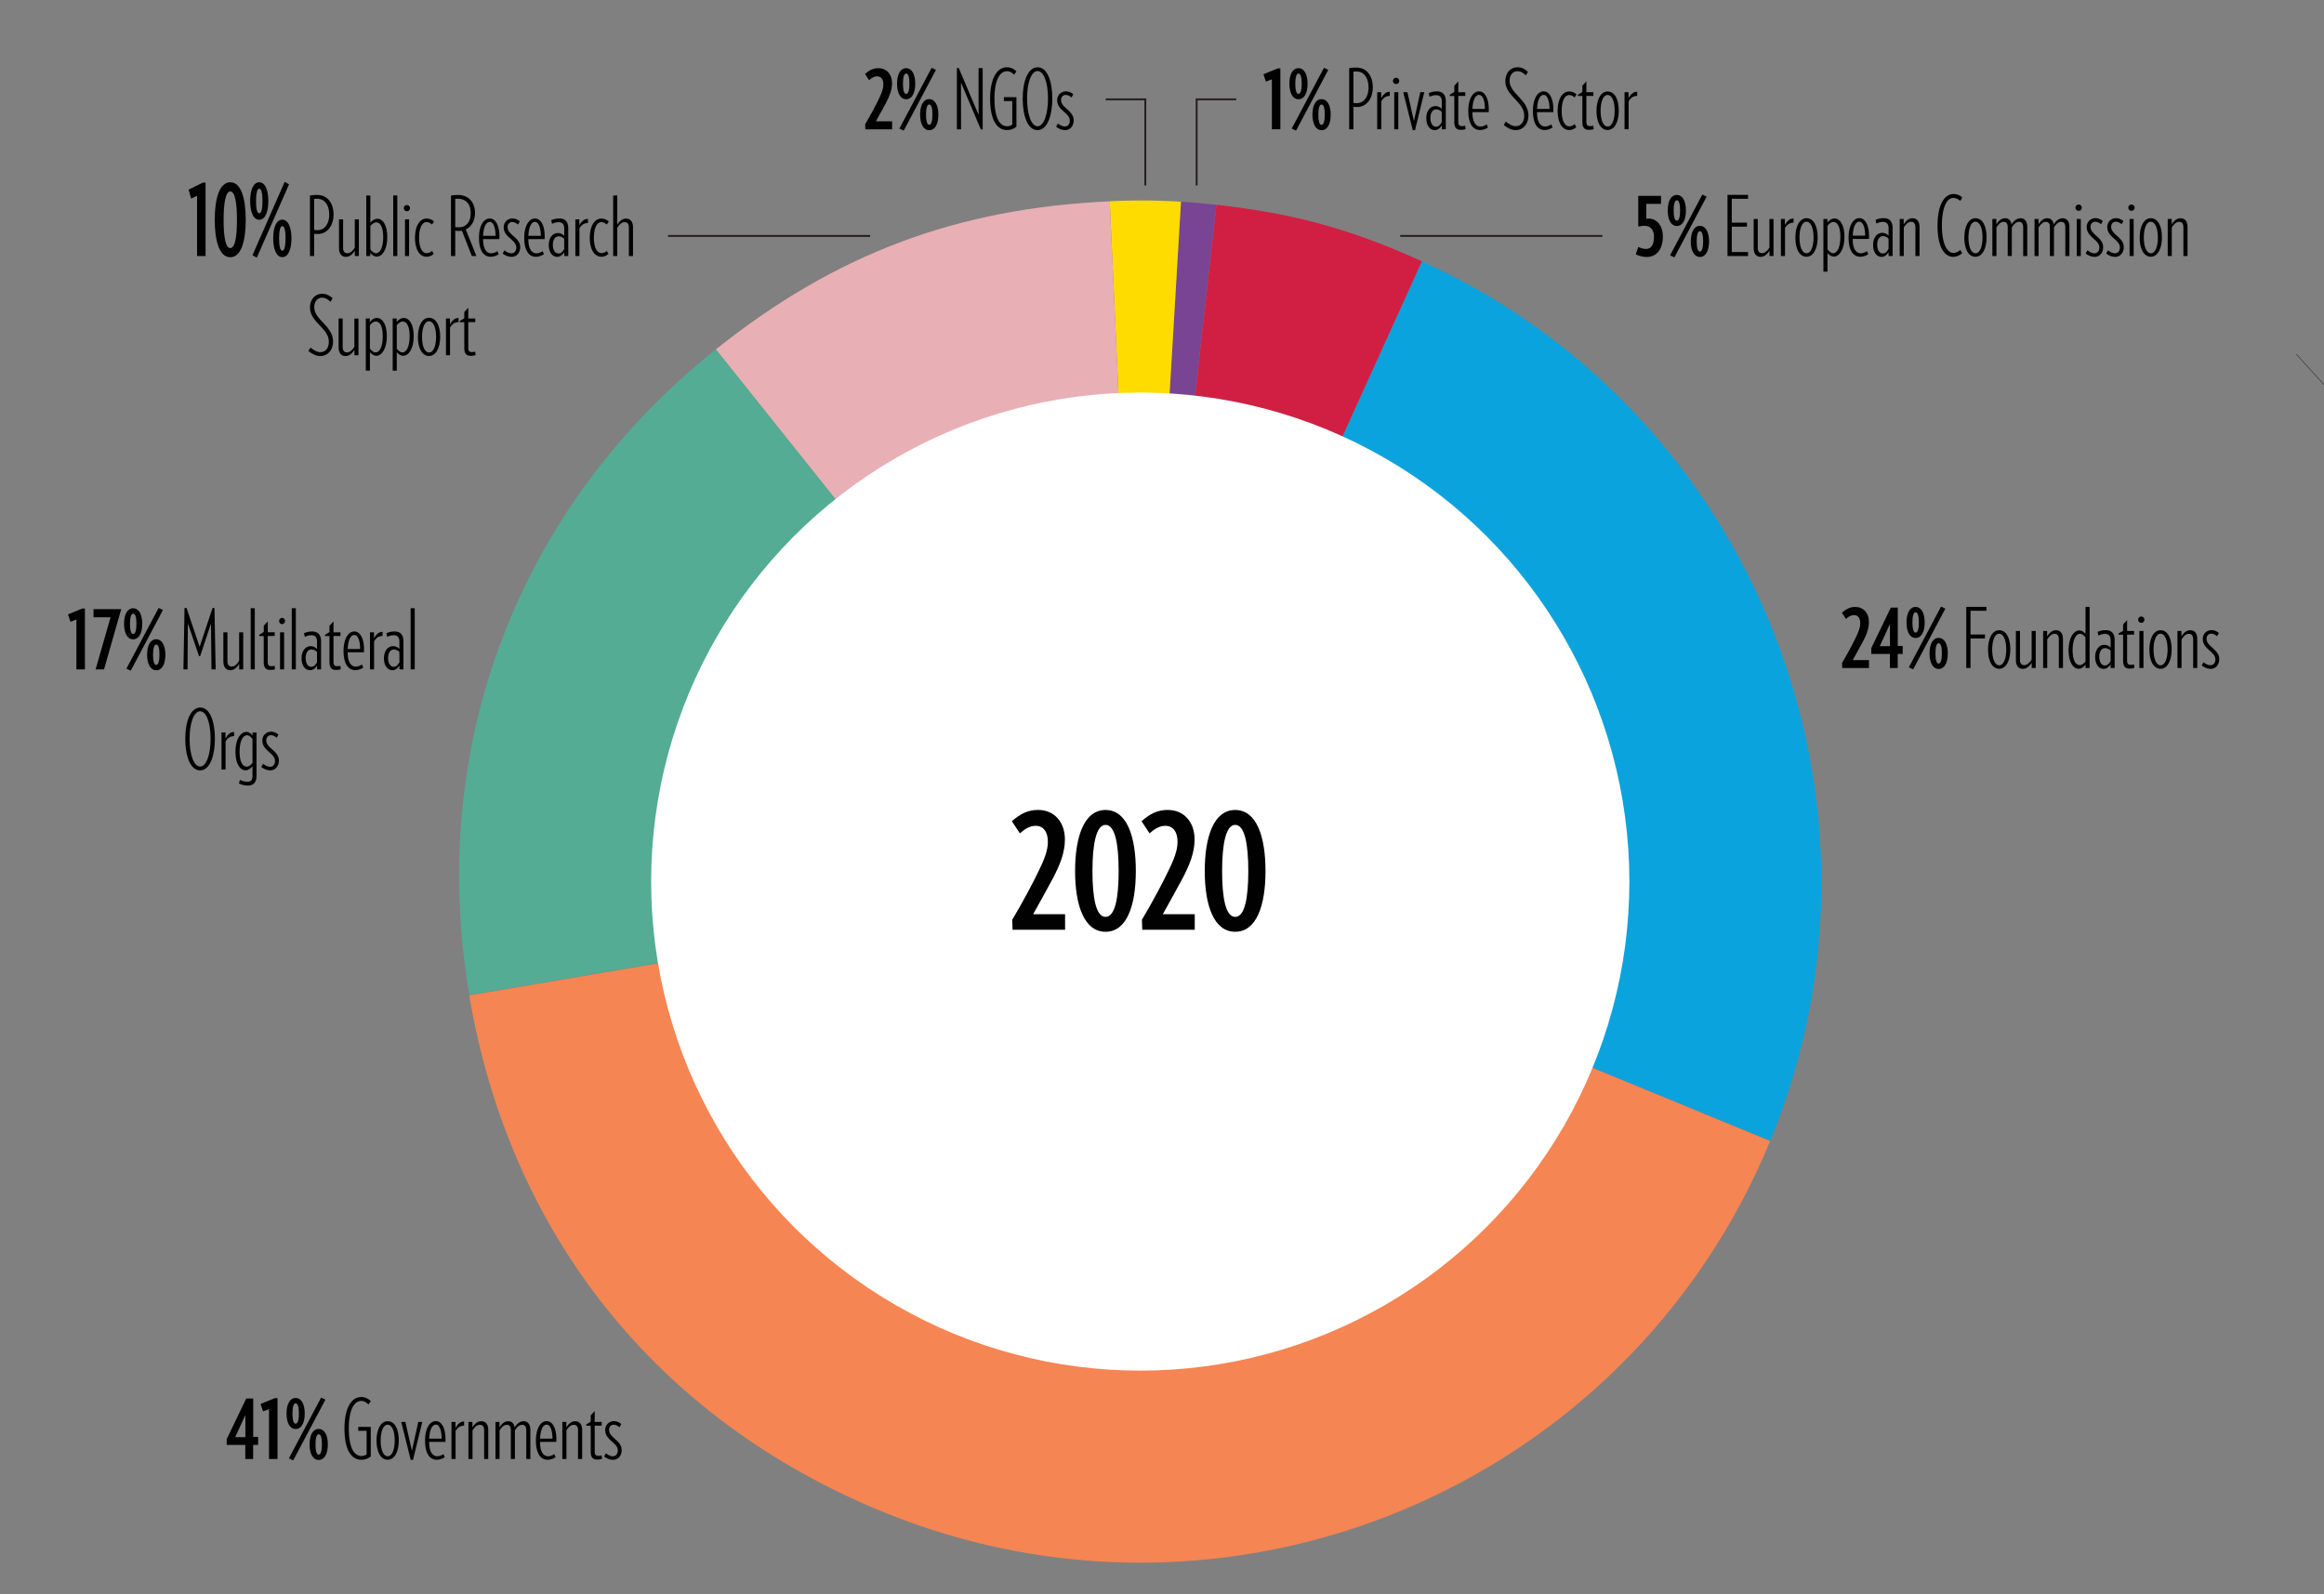 <?xml version="1.0" encoding="UTF-8"?>
<svg width="2000px" height="1372px" xmlns="http://www.w3.org/2000/svg" id="Layer_1" data-name="Layer 1" viewBox="0 0 2000 1372">
  <rect x="0" y="0" width="2000" height="1372" fill="#808080" stroke="none"/>
  <defs>
    <style>.cls-1{fill:#010101;}.cls-2{fill:#794494;fill-rule:evenodd;}.cls-3{fill:#fedc00;}.cls-4{fill:#e8afb5;}.cls-5{fill:#53ac93;}.cls-6{fill:#f58553;}.cls-7{fill:#0ba3dd;}.cls-8{fill:#d11f43;}.cls-9{fill:#fff;}.cls-10,.cls-11{fill:none;stroke:#231f20;}.cls-10{stroke-miterlimit:10;stroke-width:0.39px;}.cls-11{stroke-miterlimit:32.7;stroke-width:1.63px;}</style>
  </defs>
  <path class="cls-1" d="M1417.27,221.17a21,21,0,0,1-9.56-2.3l2.23-6.39a15.31,15.31,0,0,0,6.68,1.79c4.1,0,6.75-3.45,6.75-10.27,0-6.25-3-9.63-8-9.63a16.84,16.84,0,0,0-4.89.65l-.64-.58V168.58h19.61v6.9h-12.65v12.79a13.09,13.09,0,0,1,1.94-.15c7.26,0,12.29,6.25,12.29,15.52C1431,214.41,1425.67,221.17,1417.27,221.17Z"></path>
  <path class="cls-1" d="M1443.06,194.52c-5,0-7.83-5.39-7.83-13.37s2.8-13.36,7.83-13.36,7.83,5.46,7.83,13.36S1448.16,194.52,1443.06,194.52Zm-2.09,27-3.73-1.73L1465,167.5l3.73,1.73Zm2.09-49.14c-2,0-2.73,4-2.73,8.76s.64,8.77,2.73,8.77,2.8-3.95,2.8-8.77S1445.14,172.39,1443.06,172.39Zm19.9,48.78c-5,0-7.91-5.39-7.91-13.36s2.81-13.37,7.83-13.37,7.91,5.46,7.91,13.37S1468,221.17,1463,221.17Zm-.08-22.13c-2,0-2.73,4-2.73,8.77s.72,8.76,2.73,8.76,2.81-3.95,2.81-8.76S1465,199,1462.88,199Z"></path>
  <path class="cls-1" d="M1486.66,220.38V167.72h17.68v3.38h-14v20.54h13.07v3.45h-13.07v21.84h14v3.45Z"></path>
  <path class="cls-1" d="M1522.8,220.38v-4.6c-1.94,2.95-4.31,5.32-7.62,5.32-4.09,0-6-3.16-6-7.47V188.48h3.52v24.93c0,2.8,1.22,4.53,3.66,4.53,2.59,0,4.74-2.09,6.39-4.82V188.48h3.52v31.9Z"></path>
  <path class="cls-1" d="M1536.16,196.31v24.07h-3.52v-31.9h3.45v5.1c1.79-3.09,3.88-5.53,7.4-5.53v3.59C1540,191.72,1537.81,193.37,1536.16,196.31Z"></path>
  <path class="cls-1" d="M1554.69,221c-5.82,0-9.62-6.25-9.62-16.52,0-9.62,3.66-16.67,9.55-16.67s9.63,6.25,9.63,16.6C1564.25,214.06,1560.51,221,1554.69,221Zm-.07-30.17c-4,0-6,6.32-6,13.58,0,7.76,2.15,13.58,6.1,13.58s6-6.32,6-13.58C1560.73,196.67,1558.57,190.85,1554.62,190.85Z"></path>
  <path class="cls-1" d="M1578.18,220.88c-2.08,0-4-1.29-5.46-3.23v16.16h-3.52V188.48h3.45v3c1.65-1.87,3.52-3.45,6.18-3.45,4.38,0,8.48,5,8.48,15.88C1587.31,214.56,1582.92,220.88,1578.18,220.88Zm-.36-29.81c-1.94,0-3.8,1.58-5.1,3.23v20.33c1.3,1.65,2.88,3.31,4.89,3.31,3.59,0,6.18-5.25,6.18-14C1583.79,194.66,1581.06,191.07,1577.82,191.07Z"></path>
  <path class="cls-1" d="M1608.35,205.65h-13.93c-.07,7.4,2.3,12.36,7,12.36a9.74,9.74,0,0,0,5.24-1.87l1.15,2.66A12.87,12.87,0,0,1,1601,221c-6.11,0-10.13-5.38-10.13-16.52,0-9.84,3.73-16.74,9.27-16.74,5.17,0,8.33,6.4,8.33,15.38A13,13,0,0,1,1608.35,205.65Zm-3.23-2.8c0-6.75-1.79-12.07-5-12.07s-5.38,4.6-5.67,12.07Z"></path>
  <path class="cls-1" d="M1625.31,220.38V217c-1.44,2.37-3.45,4.1-6,4.1-4.16,0-7.32-3.81-7.32-10.28,0-6.18,3.3-10.41,7.9-10.41a7.45,7.45,0,0,1,5.39,2.44v-6.54c0-3.73-2-5.31-4.89-5.31a12.52,12.52,0,0,0-5.6,1.43l-.72-3.16a16.6,16.6,0,0,1,7-1.51c4.59,0,7.68,2.37,7.68,8.7v23.92Zm-.07-15a7.15,7.15,0,0,0-4.75-2.15c-2.94,0-5,2.8-5,7.4s1.94,7.54,4.88,7.54c2.16,0,3.66-1.65,4.89-4Z"></path>
  <path class="cls-1" d="M1648.37,220.38V195.45c0-2.8-1.22-4.53-3.59-4.53-2.59,0-4.75,2.09-6.4,4.82v24.64h-3.52v-31.9h3.45v4.6c1.94-3,4.24-5.25,7.61-5.25,4,0,6,3.09,6,7.4v25.15Z"></path>
  <path class="cls-1" d="M1681.05,221.1c-8,0-13.65-9-13.65-26.87,0-17.1,5.53-27.23,13.73-27.23a11,11,0,0,1,7.61,3l-1.8,2.95a9,9,0,0,0-6-2.59c-5.75,0-9.77,8.69-9.77,23.63,0,15.66,4.31,23.71,10.06,23.71a8.8,8.8,0,0,0,5.74-2.59l1.66,2.73A11.66,11.66,0,0,1,1681.05,221.1Z"></path>
  <path class="cls-1" d="M1700.09,221c-5.82,0-9.63-6.25-9.63-16.52,0-9.62,3.67-16.67,9.56-16.67s9.62,6.25,9.62,16.6C1709.64,214.06,1705.91,221,1700.09,221Zm-.07-30.17c-4,0-6,6.32-6,13.58,0,7.76,2.16,13.58,6.11,13.58s6-6.32,6-13.58C1706.13,196.67,1704,190.85,1700,190.85Z"></path>
  <path class="cls-1" d="M1741.11,220.38V195.45c0-2.8-1.22-4.53-3.52-4.53-2.51,0-4.6,2.09-6.25,4.82v24.64h-3.52V195.31c0-2.81-1.22-4.39-3.52-4.39s-4.53,2.09-6.18,4.82v24.64h-3.52v-31.9h3.45v4.6c1.94-3,4.24-5.25,7.47-5.25s5.1,2.09,5.53,5.25c1.94-2.87,4.53-5.25,7.69-5.25,4,0,5.89,3.09,5.89,7.4v25.15Z"></path>
  <path class="cls-1" d="M1777.39,220.38V195.45c0-2.8-1.22-4.53-3.52-4.53-2.52,0-4.6,2.09-6.25,4.82v24.64h-3.52V195.31c0-2.81-1.22-4.39-3.52-4.39s-4.53,2.09-6.18,4.82v24.64h-3.52v-31.9h3.45v4.6c1.94-3,4.24-5.25,7.47-5.25s5.1,2.09,5.53,5.25c1.94-2.87,4.53-5.25,7.69-5.25,4,0,5.89,3.09,5.89,7.4v25.15Z"></path>
  <path class="cls-1" d="M1789,181.44a2.7,2.7,0,1,1,2.51-2.66A2.62,2.62,0,0,1,1789,181.44Zm-1.8,38.94v-31.9h3.52v31.9Z"></path>
  <path class="cls-1" d="M1802.53,221.1a12.5,12.5,0,0,1-7.61-2.95l1.5-2.73c2,1.58,4,2.59,6,2.59,2.51,0,4.24-1.94,4.24-5,0-6.75-10.85-8.84-10.85-17.46a7.45,7.45,0,0,1,7.26-7.76,9.73,9.73,0,0,1,6.6,2.52l-1.58,2.73c-1.79-1.44-3.16-2.16-5-2.16-2.45,0-4,1.87-4,4.38,0,6.83,10.84,9.06,10.84,17.39C1810.07,217.29,1807.13,221.1,1802.53,221.1Z"></path>
  <path class="cls-1" d="M1820.2,221.1a12.52,12.52,0,0,1-7.61-2.95l1.51-2.73c2,1.58,4,2.59,6,2.59,2.51,0,4.24-1.94,4.24-5,0-6.75-10.85-8.84-10.85-17.46a7.45,7.45,0,0,1,7.26-7.76,9.76,9.76,0,0,1,6.61,2.52L1825.8,193c-1.79-1.44-3.16-2.16-5-2.16-2.44,0-3.95,1.87-3.95,4.38,0,6.83,10.84,9.06,10.84,17.39C1827.74,217.29,1824.8,221.1,1820.2,221.1Z"></path>
  <path class="cls-1" d="M1834.5,181.44a2.7,2.7,0,1,1,2.51-2.66A2.62,2.62,0,0,1,1834.5,181.44Zm-1.8,38.94v-31.9h3.52v31.9Z"></path>
  <path class="cls-1" d="M1851,221c-5.82,0-9.63-6.25-9.63-16.52,0-9.62,3.66-16.67,9.56-16.67s9.62,6.25,9.62,16.6C1860.5,214.06,1856.77,221,1851,221Zm-.07-30.17c-4,0-6,6.32-6,13.58,0,7.76,2.16,13.58,6.11,13.58s6-6.32,6-13.58C1857,196.67,1854.83,190.85,1850.88,190.85Z"></path>
  <path class="cls-1" d="M1879,220.38V195.45c0-2.8-1.22-4.53-3.59-4.53-2.58,0-4.74,2.09-6.39,4.82v24.64h-3.52v-31.9h3.45v4.6c1.94-3,4.23-5.25,7.61-5.25,4,0,6,3.09,6,7.4v25.15Z"></path>
  <path class="cls-1" d="M1585.38,575l-.14-4.39c4.74-8,8.83-15.66,11.56-21.33,2.45-5,4.1-9,4.1-12.86,0-4.45-2-7-5.39-7-2.66,0-4.88,1.51-6.9,3.3l-3.52-5.31c3.88-3.45,7.26-5,11.5-5,6.9,0,11.78,5,11.78,13,0,5.75-2.23,11.21-5.32,17.1-2.37,4.46-5.67,10.35-8.62,15.66h14V575Z"></path>
  <path class="cls-1" d="M1633.15,562.86V575h-6.75V562.86h-16v-5L1627.19,523h6v33h4.24v6.9Zm-6.68-25.79-8.76,19.11h8.76Z"></path>
  <path class="cls-1" d="M1648.53,549.13c-5,0-7.83-5.38-7.83-13.36s2.8-13.36,7.83-13.36,7.83,5.46,7.83,13.36S1653.63,549.13,1648.53,549.13Zm-2.09,27-3.73-1.73,27.73-52.3,3.73,1.73Zm2.09-49.14c-2,0-2.73,4-2.73,8.76s.64,8.77,2.73,8.77,2.8-3.95,2.8-8.77S1650.61,527,1648.53,527Zm19.9,48.78c-5,0-7.91-5.39-7.91-13.36s2.81-13.37,7.83-13.37,7.91,5.46,7.91,13.37S1673.46,575.79,1668.43,575.79Zm-.08-22.13c-2,0-2.72,4-2.72,8.77s.71,8.76,2.72,8.76,2.81-4,2.81-8.76S1670.51,553.66,1668.35,553.66Z"></path>
  <path class="cls-1" d="M1695.8,525.72v20.4h12.43v3.45H1695.8V575h-3.67V522.34h17.39v3.38Z"></path>
  <path class="cls-1" d="M1720.51,575.64c-5.82,0-9.63-6.25-9.63-16.52,0-9.63,3.67-16.67,9.56-16.67s9.62,6.25,9.62,16.6C1730.06,568.68,1726.33,575.64,1720.51,575.64Zm-.07-30.17c-4,0-6,6.32-6,13.58,0,7.76,2.16,13.58,6.11,13.58s6-6.33,6-13.58C1726.54,551.29,1724.39,545.47,1720.44,545.47Z"></path>
  <path class="cls-1" d="M1748.45,575v-4.6c-1.94,2.94-4.31,5.32-7.61,5.32-4.1,0-6-3.17-6-7.48V543.1h3.52V568c0,2.8,1.23,4.52,3.67,4.52s4.74-2.08,6.39-4.81V543.1h3.52V575Z"></path>
  <path class="cls-1" d="M1771.8,575V550.07c0-2.8-1.22-4.53-3.59-4.53-2.59,0-4.74,2.09-6.39,4.82V575h-3.53V543.1h3.45v4.6c1.94-3,4.24-5.25,7.62-5.25,4,0,6,3.09,6,7.4V575Z"></path>
  <path class="cls-1" d="M1794.79,575v-2.88c-1.51,1.87-3.52,3.52-6,3.52-4.38,0-8.62-5.17-8.62-16s4.46-17,9.34-17c2.09,0,3.81,1.22,5.25,3V522.34h3.52V575Zm-.07-26.37c-1.3-1.65-2.73-3.09-4.75-3.09-3.59,0-6.32,5.25-6.32,14,0,9.27,2.81,12.93,6.11,12.93,1.94,0,3.74-1.51,5-3.16Z"></path>
  <path class="cls-1" d="M1816.41,575v-3.38c-1.44,2.37-3.45,4.1-6,4.1-4.17,0-7.33-3.81-7.33-10.28,0-6.18,3.3-10.41,7.9-10.41a7.41,7.41,0,0,1,5.39,2.44v-6.54c0-3.74-2-5.32-4.89-5.32a12.53,12.53,0,0,0-5.6,1.44l-.72-3.16a16.64,16.64,0,0,1,7-1.51c4.6,0,7.69,2.37,7.69,8.69V575Zm-.07-15a7.11,7.11,0,0,0-4.74-2.15c-2.95,0-5,2.8-5,7.4s1.94,7.54,4.88,7.54c2.16,0,3.67-1.65,4.89-3.95Z"></path>
  <path class="cls-1" d="M1830.56,546.26V568.6c0,2.66.94,3.67,3.16,3.67a14.05,14.05,0,0,0,2.81-.36l.28,3a14.09,14.09,0,0,1-4.09.58c-3.88,0-5.61-2.08-5.61-6.82V546.33h-3.87v-1.07l3.87-2.37V537.5l3.45-3.81v9.41h6v3.16Z"></path>
  <path class="cls-1" d="M1842.92,536.06a2.7,2.7,0,1,1,2.51-2.66A2.62,2.62,0,0,1,1842.92,536.06Zm-1.8,38.94V543.1h3.52V575Z"></path>
  <path class="cls-1" d="M1859.37,575.64c-5.82,0-9.63-6.25-9.63-16.52,0-9.63,3.67-16.67,9.56-16.67s9.62,6.25,9.62,16.6C1868.92,568.68,1865.19,575.64,1859.37,575.64Zm-.07-30.17c-4,0-6,6.32-6,13.58,0,7.76,2.16,13.58,6.11,13.58s6-6.33,6-13.58C1865.4,551.29,1863.25,545.47,1859.3,545.47Z"></path>
  <path class="cls-1" d="M1887.39,575V550.07c0-2.8-1.22-4.53-3.6-4.53-2.58,0-4.74,2.09-6.39,4.82V575h-3.52V543.1h3.45v4.6c1.94-3,4.24-5.25,7.61-5.25,4,0,6,3.09,6,7.4V575Z"></path>
  <path class="cls-1" d="M1902.4,575.72a12.53,12.53,0,0,1-7.62-3l1.51-2.73c2,1.58,4,2.59,6,2.59,2.51,0,4.24-1.94,4.24-5,0-6.76-10.85-8.84-10.85-17.46a7.45,7.45,0,0,1,7.25-7.76,9.69,9.69,0,0,1,6.61,2.52l-1.58,2.73c-1.79-1.44-3.16-2.16-5-2.16-2.44,0-4,1.87-4,4.38,0,6.83,10.85,9,10.85,17.39C1909.94,571.91,1907,575.72,1902.4,575.72Z"></path>
  <path class="cls-1" d="M217.85,1243.67v12.14H211.1v-12.14h-16v-5l16.81-34.92h6v33h4.24v6.89Zm-6.68-25.79L202.41,1237h8.76Z"></path>
  <path class="cls-1" d="M231.5,1255.81v-43l-5.1,2-2.16-6.4,12.29-5h2.3v52.37Z"></path>
  <path class="cls-1" d="M254.42,1230c-5,0-7.83-5.39-7.83-13.36s2.8-13.36,7.83-13.36,7.83,5.46,7.83,13.36S259.52,1230,254.42,1230Zm-2.09,27-3.73-1.72,27.73-52.3,3.73,1.73Zm2.09-49.13c-2,0-2.73,4-2.73,8.76s.64,8.76,2.73,8.76,2.8-3.95,2.8-8.76S256.5,1207.83,254.42,1207.83Zm19.9,48.77c-5,0-7.91-5.38-7.91-13.36s2.8-13.36,7.83-13.36,7.91,5.46,7.91,13.36S279.34,1256.6,274.32,1256.6Zm-.08-22.12c-2,0-2.73,4-2.73,8.76s.72,8.77,2.73,8.77,2.8-4,2.8-8.77S276.4,1234.48,274.24,1234.48Z"></path>
  <path class="cls-1" d="M319.07,1228.16v25.43a12.35,12.35,0,0,1-8.19,2.87c-9.05,0-14.44-9.41-14.44-26.94,0-17.31,5.82-27.08,14.51-27.08a11.31,11.31,0,0,1,8.12,3.59l-2,2.8c-1.87-1.79-3.59-3-6.18-3-6.25,0-10.7,8-10.7,23.49,0,15.73,4,23.85,10.84,23.85a7.33,7.33,0,0,0,4.46-1.37v-20.26h-7.19v-3.37Z"></path>
  <path class="cls-1" d="M333.65,1256.46c-5.82,0-9.62-6.25-9.62-16.52,0-9.63,3.66-16.67,9.55-16.67s9.63,6.25,9.63,16.6C343.21,1249.49,339.47,1256.46,333.65,1256.46Zm-.07-30.17c-4,0-6,6.32-6,13.58,0,7.76,2.15,13.57,6.1,13.57s6-6.32,6-13.57C339.69,1232.11,337.53,1226.29,333.58,1226.29Z"></path>
  <path class="cls-1" d="M355.42,1256.6h-1.94l-8.19-32.68h3.59l5.61,24.78,5.46-24.78h3.44Z"></path>
  <path class="cls-1" d="M383.29,1241.09H369.36c-.08,7.4,2.3,12.35,7,12.35a9.72,9.72,0,0,0,5.24-1.86l1.15,2.65a12.8,12.8,0,0,1-6.83,2.23c-6.1,0-10.12-5.39-10.12-16.52,0-9.84,3.73-16.74,9.26-16.74,5.18,0,8.34,6.39,8.34,15.37A13,13,0,0,1,383.29,1241.09Zm-3.23-2.8c0-6.76-1.8-12.07-5-12.07s-5.39,4.59-5.67,12.07Z"></path>
  <path class="cls-1" d="M392.06,1231.75v24.06h-3.52v-31.89H392v5.1c1.8-3.09,3.88-5.53,7.4-5.53v3.59C395.94,1227.15,393.71,1228.8,392.06,1231.75Z"></path>
  <path class="cls-1" d="M416.63,1255.81v-24.92c0-2.8-1.23-4.53-3.6-4.53-2.58,0-4.74,2.08-6.39,4.81v24.64h-3.52v-31.89h3.45v4.6c1.94-3,4.24-5.25,7.61-5.25,4,0,6,3.09,6,7.4v25.14Z"></path>
  <path class="cls-1" d="M452.9,1255.81v-24.92c0-2.8-1.22-4.53-3.52-4.53-2.51,0-4.6,2.08-6.25,4.81v24.64h-3.52v-25.07c0-2.8-1.22-4.38-3.52-4.38s-4.52,2.08-6.18,4.81v24.64h-3.52v-31.89h3.45v4.6c1.94-3,4.24-5.25,7.47-5.25s5.1,2.08,5.53,5.25c1.94-2.88,4.53-5.25,7.69-5.25,4,0,5.89,3.09,5.89,7.4v25.14Z"></path>
  <path class="cls-1" d="M478.69,1241.09H464.76c-.08,7.4,2.29,12.35,7,12.35a9.72,9.72,0,0,0,5.24-1.86l1.15,2.65a12.8,12.8,0,0,1-6.83,2.23c-6.1,0-10.12-5.39-10.12-16.52,0-9.84,3.73-16.74,9.26-16.74,5.17,0,8.34,6.39,8.34,15.37A13,13,0,0,1,478.69,1241.09Zm-3.23-2.8c0-6.76-1.8-12.07-5-12.07s-5.39,4.59-5.67,12.07Z"></path>
  <path class="cls-1" d="M497.44,1255.81v-24.92c0-2.8-1.22-4.53-3.59-4.53-2.59,0-4.74,2.08-6.39,4.81v24.64h-3.52v-31.89h3.44v4.6c1.94-3,4.24-5.25,7.62-5.25,4,0,6,3.09,6,7.4v25.14Z"></path>
  <path class="cls-1" d="M511.81,1227.08v22.34c0,2.66.93,3.67,3.16,3.67a14,14,0,0,0,2.8-.36l.29,3a14.46,14.46,0,0,1-4.1.58c-3.88,0-5.6-2.09-5.6-6.83v-22.34h-3.88v-1.08l3.88-2.37v-5.39l3.45-3.8v9.41h6v3.16Z"></path>
  <path class="cls-1" d="M527.54,1256.53a12.49,12.49,0,0,1-7.61-2.94l1.5-2.73c2,1.58,4,2.58,6,2.58,2.51,0,4.24-1.94,4.24-5,0-6.76-10.85-8.84-10.85-17.46a7.45,7.45,0,0,1,7.26-7.76,9.72,9.72,0,0,1,6.6,2.51l-1.58,2.73c-1.79-1.43-3.16-2.15-4.95-2.15-2.45,0-4,1.87-4,4.38,0,6.83,10.84,9,10.84,17.39C535.08,1252.73,532.14,1256.53,527.54,1256.53Z"></path>
  <path class="cls-1" d="M65.75,576.14V533.19l-5.1,2-2.15-6.4,12.28-5h2.3v52.37Z"></path>
  <path class="cls-1" d="M89.53,576.14H82.28l12.86-44.82H80.48v-7h23.85Z"></path>
  <path class="cls-1" d="M114.6,550.28c-5,0-7.83-5.39-7.83-13.36s2.8-13.36,7.83-13.36,7.83,5.46,7.83,13.36S119.7,550.28,114.6,550.28Zm-2.08,27-3.74-1.72,27.73-52.3,3.74,1.73Zm2.08-49.13c-2,0-2.73,4-2.73,8.76s.65,8.77,2.73,8.77,2.8-4,2.8-8.77S116.69,528.16,114.6,528.16Zm19.9,48.78c-5,0-7.9-5.39-7.9-13.37s2.8-13.36,7.83-13.36,7.9,5.46,7.9,13.36S139.53,576.94,134.5,576.94Zm-.07-22.13c-2,0-2.73,4-2.73,8.76s.72,8.77,2.73,8.77,2.8-4,2.8-8.77S136.59,554.81,134.43,554.81Z"></path>
  <path class="cls-1" d="M182,576.14l-.43-39.43-9.34,28.08h-.94l-9.62-28.23-.29,39.58h-3.52l.93-52.8,1.73-.07,11.28,33.48,11.13-33.48,1.65.07,1,52.8Z"></path>
  <path class="cls-1" d="M205.84,576.14v-4.59c-1.94,2.94-4.31,5.31-7.62,5.31-4.09,0-6-3.16-6-7.47V544.25h3.52v24.93c0,2.8,1.22,4.52,3.66,4.52,2.59,0,4.74-2.08,6.4-4.81V544.25h3.52v31.89Z"></path>
  <path class="cls-1" d="M215.75,576.14V523.49h3.52v52.65Z"></path>
  <path class="cls-1" d="M230.4,547.41v22.34c0,2.66.94,3.67,3.17,3.67a14,14,0,0,0,2.8-.36l.28,3a14.4,14.4,0,0,1-4.09.58c-3.88,0-5.6-2.09-5.6-6.83V547.48h-3.88V546.4L227,544v-5.39l3.44-3.8v9.41h6v3.16Z"></path>
  <path class="cls-1" d="M242.76,537.21a2.7,2.7,0,0,1,0-5.39,2.7,2.7,0,0,1,0,5.39ZM241,576.14V544.25h3.52v31.89Z"></path>
  <path class="cls-1" d="M251.09,576.14V523.49h3.52v52.65Z"></path>
  <path class="cls-1" d="M272.86,576.14v-3.37c-1.44,2.37-3.45,4.09-6,4.09-4.17,0-7.33-3.8-7.33-10.27,0-6.18,3.3-10.42,7.9-10.42a7.46,7.46,0,0,1,5.39,2.45v-6.54c0-3.74-2-5.32-4.89-5.32a12.53,12.53,0,0,0-5.6,1.44l-.72-3.16a16.48,16.48,0,0,1,7-1.51c4.6,0,7.69,2.37,7.69,8.69v23.92Zm-.07-15a7.13,7.13,0,0,0-4.74-2.15c-2.95,0-5,2.8-5,7.39s1.94,7.55,4.88,7.55c2.16,0,3.67-1.65,4.89-3.95Z"></path>
  <path class="cls-1" d="M287,547.41v22.34c0,2.66.94,3.67,3.16,3.67a14,14,0,0,0,2.8-.36l.29,3a14.44,14.44,0,0,1-4.09.58c-3.88,0-5.61-2.09-5.61-6.83V547.48h-3.88V546.4l3.88-2.37v-5.39l3.45-3.8v9.41h6v3.16Z"></path>
  <path class="cls-1" d="M313.16,561.42H299.22c-.07,7.4,2.3,12.35,7,12.35a9.72,9.72,0,0,0,5.25-1.86l1.15,2.65a12.8,12.8,0,0,1-6.83,2.23c-6.1,0-10.13-5.39-10.13-16.52,0-9.84,3.74-16.74,9.27-16.74,5.17,0,8.33,6.39,8.33,15.37A13.94,13.94,0,0,1,313.16,561.42Zm-3.23-2.8c0-6.76-1.8-12.07-5-12.07s-5.39,4.59-5.68,12.07Z"></path>
  <path class="cls-1" d="M321.92,552.08v24.06H318.4V544.25h3.45v5.1c1.8-3.09,3.88-5.53,7.4-5.53v3.59C325.8,547.48,323.58,549.13,321.92,552.08Z"></path>
  <path class="cls-1" d="M343.76,576.14v-3.37c-1.43,2.37-3.44,4.09-6,4.09-4.17,0-7.33-3.8-7.33-10.27,0-6.18,3.31-10.42,7.9-10.42a7.42,7.42,0,0,1,5.39,2.45v-6.54c0-3.74-2-5.32-4.88-5.32a12.57,12.57,0,0,0-5.61,1.44l-.71-3.16a16.4,16.4,0,0,1,7-1.51c4.6,0,7.69,2.37,7.69,8.69v23.92Zm-.07-15A7.11,7.11,0,0,0,339,559c-2.95,0-5,2.8-5,7.39s1.94,7.55,4.89,7.55c2.15,0,3.66-1.65,4.88-3.95Z"></path>
  <path class="cls-1" d="M353.39,576.14V523.49h3.52v52.65Z"></path>
  <path class="cls-1" d="M172.15,663.07c-8.62,0-12.71-12.79-12.71-27.08s4.16-27,12.93-27c8.55,0,12.57,12.64,12.57,26.86S180.85,663.07,172.15,663.07Zm.07-50.86c-5.24,0-9.05,9.7-9.05,23.71s3.81,23.85,9.05,23.85,9-9.85,9-23.85S177.54,612.21,172.22,612.21Z"></path>
  <path class="cls-1" d="M194.13,638.29v24.06h-3.52V630.46h3.45v5.1c1.8-3.09,3.88-5.54,7.4-5.54v3.6C198,633.69,195.79,635.34,194.13,638.29Z"></path>
  <path class="cls-1" d="M213.17,676.14a18.92,18.92,0,0,1-7.54-1.72l.86-3.23a15.27,15.27,0,0,0,6.54,1.72c3,0,4.24-1.58,4.24-5.24v-8.12c-1.51,1.8-3.45,3.45-6,3.45-4.38,0-8.62-5.17-8.62-16s4.46-17,9.34-17c2.08,0,3.88,1.3,5.32,3.09v-2.58h3.45V667.6C220.79,673.7,218,676.14,213.17,676.14Zm4.1-40.15c-1.3-1.58-2.73-3.09-4.75-3.09-3.59,0-6.32,5.24-6.32,14,0,9.26,2.8,12.93,6.11,12.93,1.94,0,3.73-1.51,5-3.16Z"></path>
  <path class="cls-1" d="M232.5,663.07a12.57,12.57,0,0,1-7.62-2.94l1.51-2.74c2,1.59,4,2.59,6,2.59,2.52,0,4.24-1.94,4.24-5,0-6.75-10.85-8.83-10.85-17.45a7.46,7.46,0,0,1,7.26-7.76,9.73,9.73,0,0,1,6.61,2.51L238.1,635c-1.8-1.44-3.16-2.15-5-2.15-2.44,0-3.95,1.86-3.95,4.38,0,6.82,10.85,9,10.85,17.38C240,659.26,237.09,663.07,232.5,663.07Z"></path>
  <path class="cls-1" d="M744.69,111.28l-.14-4.38c4.74-8,8.84-15.67,11.57-21.34,2.44-5,4.09-9,4.09-12.86,0-4.45-2-7-5.39-7-2.66,0-4.88,1.51-6.89,3.31l-3.52-5.32c3.88-3.45,7.25-5,11.49-5,6.9,0,11.78,5,11.78,13,0,5.75-2.23,11.21-5.31,17.1-2.37,4.46-5.68,10.35-8.62,15.66h14v6.83Z"></path>
  <path class="cls-1" d="M779.82,85.42c-5,0-7.83-5.39-7.83-13.37s2.8-13.36,7.83-13.36,7.83,5.46,7.83,13.36S784.92,85.42,779.82,85.42Zm-2.08,27L774,110.7l27.73-52.3,3.74,1.73Zm2.08-49.14c-2,0-2.73,4-2.73,8.76s.65,8.77,2.73,8.77,2.8-3.95,2.8-8.77S781.91,63.29,779.82,63.29Zm19.9,48.78c-5,0-7.9-5.39-7.9-13.36s2.8-13.37,7.83-13.37,7.9,5.46,7.9,13.37S804.75,112.07,799.72,112.07Zm-.07-22.13c-2,0-2.73,4-2.73,8.77s.72,8.76,2.73,8.76,2.8-4,2.8-8.76S801.8,89.94,799.65,89.94Z"></path>
  <path class="cls-1" d="M844.12,111.42,827,71.05l.07,40.23h-3.59V58.62l1.58-.14,17.1,40.37V58.62h3.52v52.73Z"></path>
  <path class="cls-1" d="M874.72,83.62v25.43a12.35,12.35,0,0,1-8.19,2.87c-9,0-14.44-9.41-14.44-26.94,0-17.31,5.82-27.08,14.51-27.08a11.31,11.31,0,0,1,8.12,3.59l-2,2.81c-1.87-1.8-3.59-3-6.18-3-6.25,0-10.7,8-10.7,23.49,0,15.73,4,23.85,10.84,23.85a7.33,7.33,0,0,0,4.46-1.36V87h-7.19V83.62Z"></path>
  <path class="cls-1" d="M892.82,112c-8.62,0-12.71-12.79-12.71-27.09s4.16-27,12.93-27c8.55,0,12.57,12.65,12.57,26.87S901.52,112,892.82,112Zm.07-50.87c-5.24,0-9,9.7-9,23.71s3.81,23.85,9,23.85,9-9.84,9-23.85S898.21,61.13,892.89,61.13Z"></path>
  <path class="cls-1" d="M916.53,112a12.53,12.53,0,0,1-7.62-3l1.51-2.73c2,1.58,4,2.59,6,2.59,2.51,0,4.24-1.94,4.24-5,0-6.75-10.85-8.84-10.85-17.46a7.45,7.45,0,0,1,7.25-7.76,9.69,9.69,0,0,1,6.61,2.52l-1.58,2.73c-1.79-1.44-3.16-2.16-5-2.16-2.44,0-3.95,1.87-3.95,4.38,0,6.83,10.85,9.06,10.85,17.39C924.07,108.19,921.13,112,916.53,112Z"></path>
  <path class="cls-2" d="M981.64,758.61l34.65-585c8.4.5,22.21,1.68,30.57,2.61Z"></path>
  <path class="cls-3" d="M981.64,758.61,955,173.21a562.66,562.66,0,0,1,61.33.42Z"></path>
  <path class="cls-4" d="M981.63,758.69,616,300.76C718.9,218.57,823.38,179.28,955,173.29Z"></path>
  <path class="cls-5" d="M981.64,758.61,403.85,856.42C367.5,641.66,445.77,436.6,616,300.69Z"></path>
  <path class="cls-6" d="M981.53,758.89l541.82,223.23c-123.28,299.24-465.81,441.88-765,318.59-193-79.52-319.71-238.19-354.55-444Z"></path>
  <path class="cls-7" d="M981.64,758.61l242-533.7C1510.15,354.83,1643.3,691,1523.46,981.85Z"></path>
  <path class="cls-8" d="M981.64,758.61l65.24-582.36c66.9,7.49,115.46,20.86,176.77,48.66Z"></path>
  <circle class="cls-9" cx="981.29" cy="758.81" r="420.93"></circle>
  <path class="cls-1" d="M871.39,800.27l-.28-8.6C880.4,776,888.44,761,893.79,749.83c4.79-9.73,8-17.76,8-25.22,0-8.74-3.94-13.81-10.57-13.81-5.21,0-9.58,3-13.52,6.48l-6.91-10.43c7.61-6.76,14.23-9.72,22.55-9.72,13.52,0,23.1,9.86,23.1,25.5,0,11.28-4.36,22-10.42,33.54-4.65,8.73-11.13,20.29-16.91,30.71h27.48v13.39Z"></path>
  <path class="cls-1" d="M951.42,802c-18.32,0-26.21-22.54-26.21-52.27,0-29.88,7.89-52.56,26.21-52.56s26.06,22.68,26.06,52.56C977.48,779.42,969.74,802,951.42,802Zm0-92c-8,0-11.27,16.49-11.27,39.74s3.1,39.45,11.27,39.45,11.27-16.21,11.27-39.45S959.59,710,951.42,710Z"></path>
  <path class="cls-1" d="M983,800.27l-.28-8.6C992,776,1000,761,1005.38,749.83c4.79-9.73,8-17.76,8-25.22,0-8.74-3.94-13.81-10.56-13.81-5.22,0-9.59,3-13.53,6.48l-6.9-10.43c7.6-6.76,14.23-9.72,22.54-9.72,13.53,0,23.11,9.86,23.11,25.5,0,11.28-4.37,22-10.43,33.54-4.65,8.73-11.13,20.29-16.91,30.71h27.48v13.39Z"></path>
  <path class="cls-1" d="M1063,802c-18.32,0-26.21-22.54-26.21-52.27,0-29.88,7.89-52.56,26.21-52.56s26.07,22.68,26.07,52.56C1089.08,779.42,1081.33,802,1063,802Zm0-92c-8,0-11.27,16.49-11.27,39.74s3.1,39.45,11.27,39.45,11.27-16.21,11.27-39.45S1071.18,710,1063,710Z"></path>
  <path class="cls-1" d="M1094.54,111.28v-43l-5.1,2-2.16-6.39,12.28-5h2.3v52.37Z"></path>
  <path class="cls-1" d="M1117.45,85.42c-5,0-7.83-5.39-7.83-13.37s2.8-13.36,7.83-13.36,7.83,5.46,7.83,13.36S1122.55,85.42,1117.45,85.42Zm-2.08,27-3.74-1.73,27.73-52.3,3.74,1.73Zm2.08-49.14c-2,0-2.73,4-2.73,8.76s.65,8.77,2.73,8.77,2.8-3.95,2.8-8.77S1119.54,63.29,1117.45,63.29Zm19.9,48.78c-5,0-7.9-5.39-7.9-13.36s2.8-13.37,7.83-13.37,7.9,5.46,7.9,13.37S1142.38,112.07,1137.35,112.07Zm-.07-22.13c-2,0-2.73,4-2.73,8.77s.72,8.76,2.73,8.76,2.8-4,2.8-8.76S1139.43,89.94,1137.28,89.94Z"></path>
  <path class="cls-1" d="M1167.74,92.1a20.31,20.31,0,0,1-3-.22v19.4h-3.66V58.69a30.22,30.22,0,0,1,6.1-.5c9.84,0,14.23,8.12,14.23,17C1181.39,84.34,1176.5,92.1,1167.74,92.1Zm-.58-30.61a22.57,22.57,0,0,0-2.44.15V88.58a21.66,21.66,0,0,0,3,.21c6.17,0,10-5.67,10-13.5S1174.13,61.49,1167.16,61.49Z"></path>
  <path class="cls-1" d="M1188.72,87.21v24.07h-3.52V79.38h3.44v5.1c1.8-3.09,3.88-5.53,7.4-5.53v3.59C1192.59,82.61,1190.37,84.27,1188.72,87.21Z"></path>
  <path class="cls-1" d="M1201.65,72.34a2.7,2.7,0,1,1,2.51-2.66A2.62,2.62,0,0,1,1201.65,72.34Zm-1.8,38.94V79.38h3.52v31.9Z"></path>
  <path class="cls-1" d="M1217.74,112.07h-1.94l-8.19-32.69h3.59l5.6,24.79,5.46-24.79h3.45Z"></path>
  <path class="cls-1" d="M1240.8,111.28V107.9c-1.44,2.37-3.45,4.1-6,4.1-4.16,0-7.33-3.81-7.33-10.28,0-6.17,3.31-10.41,7.91-10.41a7.41,7.41,0,0,1,5.38,2.44V87.21c0-3.73-2-5.31-4.88-5.31a12.52,12.52,0,0,0-5.6,1.43l-.72-3.16a16.6,16.6,0,0,1,7-1.51c4.59,0,7.68,2.37,7.68,8.7v23.92Zm-.08-15a7.11,7.11,0,0,0-4.74-2.15c-2.94,0-5,2.8-5,7.4s1.93,7.54,4.88,7.54c2.16,0,3.66-1.65,4.88-4Z"></path>
  <path class="cls-1" d="M1255,82.54v22.34c0,2.66.93,3.67,3.16,3.67a14,14,0,0,0,2.8-.36l.29,3a14.43,14.43,0,0,1-4.1.57c-3.88,0-5.6-2.08-5.6-6.82V82.61h-3.88V81.54l3.88-2.37V73.78L1255,70v9.41h6v3.16Z"></path>
  <path class="cls-1" d="M1281.1,96.55h-13.94c-.07,7.4,2.3,12.36,7,12.36a9.76,9.76,0,0,0,5.25-1.87l1.14,2.66a12.87,12.87,0,0,1-6.82,2.22c-6.11,0-10.13-5.38-10.13-16.52,0-9.84,3.74-16.74,9.27-16.74,5.17,0,8.33,6.4,8.33,15.38A13.88,13.88,0,0,1,1281.1,96.55Zm-3.24-2.8c0-6.75-1.79-12.07-5-12.07s-5.39,4.6-5.68,12.07Z"></path>
  <path class="cls-1" d="M1304.52,112c-3.88,0-7.4-1.94-10.42-4.39l1.8-3c2.51,2.15,5.53,4,8.54,4,4.39,0,7.26-3.45,7.26-9.05,0-5.89-3.59-9.63-7.9-14.3-4.17-4.38-8.34-8.83-8.34-15.44,0-7.11,4.46-11.93,10.35-11.93,4.17,0,6.75,1.73,9.12,3.88l-1.79,3.09c-2.16-2.08-4.31-3.59-7.4-3.59-4,0-6.61,3.45-6.61,8.4,0,5.25,3.81,9.27,7.76,13.44,4.16,4.52,8.47,9.26,8.47,16.3C1315.36,107,1310.55,112,1304.52,112Z"></path>
  <path class="cls-1" d="M1336.7,96.55h-13.94c-.07,7.4,2.3,12.36,7,12.36a9.74,9.74,0,0,0,5.25-1.87l1.15,2.66a12.9,12.9,0,0,1-6.83,2.22c-6.1,0-10.13-5.38-10.13-16.52,0-9.84,3.74-16.74,9.27-16.74,5.17,0,8.33,6.4,8.33,15.38A13.88,13.88,0,0,1,1336.7,96.55Zm-3.23-2.8c0-6.75-1.8-12.07-5-12.07s-5.39,4.6-5.68,12.07Z"></path>
  <path class="cls-1" d="M1350.49,111.92c-6.39,0-10-7-10-16.45s3.59-16.74,10-16.74a8.83,8.83,0,0,1,6.25,2.52l-1.65,2.66c-1.36-1.08-2.66-2.09-4.67-2.09-4.38,0-6.46,6.25-6.46,13.65,0,7.19,2.08,13.29,6.6,13.29a7,7,0,0,0,4.53-1.94l1.44,2.59A9,9,0,0,1,1350.49,111.92Z"></path>
  <path class="cls-1" d="M1365.22,82.54v22.34c0,2.66.93,3.67,3.16,3.67a14,14,0,0,0,2.8-.36l.29,3a14.43,14.43,0,0,1-4.1.57c-3.88,0-5.6-2.08-5.6-6.82V82.61h-3.88V81.54l3.88-2.37V73.78l3.45-3.81v9.41h6v3.16Z"></path>
  <path class="cls-1" d="M1383.54,111.92c-5.82,0-9.63-6.25-9.63-16.52,0-9.63,3.66-16.67,9.55-16.67s9.63,6.25,9.63,16.6C1393.09,105,1389.36,111.92,1383.54,111.92Zm-.08-30.17c-4,0-6,6.32-6,13.58,0,7.76,2.16,13.58,6.11,13.58s6-6.32,6-13.58C1389.57,87.57,1387.42,81.75,1383.46,81.75Z"></path>
  <path class="cls-1" d="M1401.57,87.21v24.07h-3.52V79.38h3.45v5.1c1.79-3.09,3.88-5.53,7.4-5.53v3.59C1405.45,82.61,1403.22,84.27,1401.57,87.21Z"></path>
  <path class="cls-1" d="M169.59,220.38V168.51l-5.11,2.43-2.15-7.72,12.28-6.07h2.3v63.23Z"></path>
  <path class="cls-1" d="M198.18,221.42c-9.34,0-13.37-13.88-13.37-32.18s4-32.35,13.37-32.35,13.29,14,13.29,32.35S207.51,221.42,198.18,221.42Zm0-56.64c-4.1,0-5.75,10.15-5.75,24.46s1.58,24.29,5.75,24.29,5.74-10,5.74-24.29S202.34,164.78,198.18,164.78Z"></path>
  <path class="cls-1" d="M223.1,189.16c-5,0-7.83-6.51-7.83-16.14s2.81-16.13,7.83-16.13,7.83,6.59,7.83,16.13S228.2,189.16,223.1,189.16ZM221,221.77l-3.74-2.08L245,156.54l3.74,2.09Zm2.08-59.33c-2,0-2.73,4.86-2.73,10.58s.65,10.58,2.73,10.58,2.81-4.77,2.81-10.58S225.19,162.44,223.1,162.44ZM243,221.33c-5,0-7.9-6.5-7.9-16.13s2.8-16.13,7.83-16.13,7.9,6.59,7.9,16.13S248,221.33,243,221.33Zm-.07-26.71c-2,0-2.73,4.86-2.73,10.58s.72,10.58,2.73,10.58,2.8-4.77,2.8-10.58S245.09,194.62,242.93,194.62Z"></path>
  <path class="cls-1" d="M273.39,201.39a20.41,20.41,0,0,1-3-.22v19.21h-3.66V168.31a30.22,30.22,0,0,1,6.1-.5c9.85,0,14.23,8,14.23,16.86C287,193.7,282.15,201.39,273.39,201.39Zm-.58-30.31a23,23,0,0,0-2.44.14V197.9a21.66,21.66,0,0,0,2.95.21c6.18,0,10-5.62,10-13.37S279.78,171.08,272.81,171.08Z"></path>
  <path class="cls-1" d="M305.36,220.38v-4.55c-1.94,2.91-4.31,5.26-7.62,5.26-4.09,0-6-3.13-6-7.4v-24.9h3.52v24.69c0,2.77,1.22,4.48,3.66,4.48,2.59,0,4.74-2.06,6.4-4.77v-24.4h3.52v31.59Z"></path>
  <path class="cls-1" d="M324.18,220.88c-2.09,0-4-1.28-5.53-3.28v2.78H315.2V168.24h3.52v23.4c1.65-1.85,3.45-3.34,6.11-3.34,4.38,0,8.47,5,8.47,15.79S328.92,220.88,324.18,220.88Zm-.36-29.53c-1.94,0-3.81,1.57-5.1,3.21v20.13c1.29,1.63,2.87,3.27,4.88,3.27,3.6,0,6.18-5.12,6.18-13.8C329.78,195,327.05,191.35,323.82,191.35Z"></path>
  <path class="cls-1" d="M338.4,220.38V168.24h3.52v52.14Z"></path>
  <path class="cls-1" d="M350.33,181.82a2.67,2.67,0,1,1,2.51-2.63A2.61,2.61,0,0,1,350.33,181.82Zm-1.8,38.56V188.79h3.52v31.59Z"></path>
  <path class="cls-1" d="M367.14,221c-6.4,0-10-6.9-10-16.29s3.59-16.58,10.06-16.58a8.92,8.92,0,0,1,6.25,2.49l-1.65,2.64c-1.37-1.07-2.66-2.07-4.67-2.07-4.39,0-6.47,6.19-6.47,13.52,0,7.11,2.08,13.16,6.61,13.16a7,7,0,0,0,4.53-1.92l1.43,2.56A9.07,9.07,0,0,1,367.14,221Z"></path>
  <path class="cls-1" d="M406.07,220.38l-8.55-21.77c-.79.07-1.72.14-2.58.14-1.15,0-2.23-.07-3.16-.14v21.77h-3.67V168.31a37.27,37.27,0,0,1,5.89-.5c10.2,0,14.8,7.33,14.8,15.51,0,7.18-3.45,12-8,14.15L410,220.38ZM394,171.08c-.93,0-1.29.07-2.22.14v24.26c.79.07,1.86.14,3.09.14,6,0,10.2-4.19,10.2-12.3C405.07,176,401.26,171.08,394,171.08Z"></path>
  <path class="cls-1" d="M429.71,205.8H415.77c-.07,7.32,2.3,12.23,7,12.23a9.78,9.78,0,0,0,5.25-1.85l1.15,2.63a13,13,0,0,1-6.83,2.21c-6.11,0-10.13-5.34-10.13-16.36,0-9.75,3.74-16.58,9.27-16.58,5.17,0,8.33,6.33,8.33,15.23A13.71,13.71,0,0,1,429.71,205.8ZM426.47,203c0-6.69-1.79-12-5-12s-5.39,4.55-5.68,12Z"></path>
  <path class="cls-1" d="M440.2,221.09a12.61,12.61,0,0,1-7.62-2.92l1.51-2.7c2,1.56,4,2.56,6,2.56,2.52,0,4.24-1.92,4.24-5,0-6.69-10.85-8.75-10.85-17.28a7.42,7.42,0,0,1,7.26-7.69,9.81,9.81,0,0,1,6.61,2.49l-1.58,2.71c-1.8-1.43-3.16-2.14-5-2.14-2.44,0-3.95,1.85-3.95,4.34,0,6.76,10.85,9,10.85,17.22C447.74,217.32,444.79,221.09,440.2,221.09Z"></path>
  <path class="cls-1" d="M468.64,205.8H454.71c-.08,7.32,2.29,12.23,7,12.23a9.78,9.78,0,0,0,5.24-1.85l1.15,2.63a13,13,0,0,1-6.83,2.21c-6.1,0-10.12-5.34-10.12-16.36,0-9.75,3.73-16.58,9.26-16.58,5.18,0,8.34,6.33,8.34,15.23A12.81,12.81,0,0,1,468.64,205.8ZM465.41,203c0-6.69-1.8-12-5-12s-5.39,4.55-5.67,12Z"></path>
  <path class="cls-1" d="M485.6,220.38V217c-1.44,2.35-3.45,4.06-6,4.06-4.17,0-7.33-3.77-7.33-10.17,0-6.12,3.31-10.32,7.91-10.32a7.47,7.47,0,0,1,5.38,2.42v-6.47c0-3.7-2-5.27-4.88-5.27a12.52,12.52,0,0,0-5.6,1.43l-.72-3.13a16.6,16.6,0,0,1,7-1.5c4.59,0,7.68,2.35,7.68,8.61v23.69Zm-.08-14.87a7.13,7.13,0,0,0-4.74-2.13c-2.94,0-5,2.77-5,7.32s1.94,7.47,4.89,7.47c2.15,0,3.66-1.63,4.88-3.91Z"></path>
  <path class="cls-1" d="M498.67,196.55v23.83h-3.52V188.79h3.45v5.05c1.79-3.05,3.88-5.47,7.4-5.47v3.55C502.55,192,500.32,193.63,498.67,196.55Z"></path>
  <path class="cls-1" d="M517.56,221c-6.39,0-10-6.9-10-16.29s3.59-16.58,10.06-16.58a8.92,8.92,0,0,1,6.25,2.49l-1.66,2.64c-1.36-1.07-2.65-2.07-4.67-2.07-4.38,0-6.46,6.19-6.46,13.52,0,7.11,2.08,13.16,6.61,13.16a7,7,0,0,0,4.52-1.92l1.44,2.56A9.08,9.08,0,0,1,517.56,221Z"></path>
  <path class="cls-1" d="M541.2,220.38V195.69c0-2.77-1.22-4.48-3.59-4.48-2.59,0-4.74,2.07-6.4,4.77v24.4h-3.52V168.24h3.52v25.11c1.94-2.92,4.17-5.2,7.55-5.2,4,0,6,3.06,6,7.33v24.9Z"></path>
  <path class="cls-1" d="M275.8,306.46c-3.88,0-7.4-1.92-10.41-4.34l1.79-3c2.52,2.14,5.53,4,8.55,4,4.38,0,7.26-3.42,7.26-9,0-5.83-3.59-9.53-7.9-14.15-4.17-4.34-8.34-8.75-8.34-15.3,0-7,4.46-11.81,10.35-11.81,4.16,0,6.75,1.71,9.12,3.84l-1.8,3.06c-2.15-2.06-4.31-3.55-7.4-3.55-3.95,0-6.6,3.41-6.6,8.32,0,5.19,3.8,9.18,7.75,13.3,4.17,4.48,8.48,9.18,8.48,16.15C286.65,301.48,281.84,306.46,275.8,306.46Z"></path>
  <path class="cls-1" d="M305,305.75v-4.56c-1.94,2.92-4.31,5.27-7.61,5.27-4.1,0-6-3.13-6-7.4v-24.9h3.52v24.69c0,2.77,1.22,4.48,3.66,4.48s4.75-2.06,6.4-4.77v-24.4h3.52v31.59Z"></path>
  <path class="cls-1" d="M323.79,306.25c-2.08,0-4-1.28-5.46-3.21v16h-3.52V274.16h3.45v2.92c1.65-1.85,3.52-3.42,6.18-3.42,4.38,0,8.48,5,8.48,15.73S328.53,306.25,323.79,306.25Zm-.36-29.53c-1.94,0-3.8,1.57-5.1,3.21v20.13c1.3,1.63,2.88,3.27,4.89,3.27,3.59,0,6.18-5.19,6.18-13.87C329.4,280.28,326.67,276.72,323.43,276.72Z"></path>
  <path class="cls-1" d="M346.92,306.25c-2.08,0-3.95-1.28-5.46-3.21v16h-3.52V274.16h3.45v2.92c1.65-1.85,3.52-3.42,6.18-3.42,4.38,0,8.48,5,8.48,15.73S351.67,306.25,346.92,306.25Zm-.36-29.53c-1.93,0-3.8,1.57-5.1,3.21v20.13c1.3,1.63,2.88,3.27,4.89,3.27,3.59,0,6.18-5.19,6.18-13.87C352.53,280.28,349.8,276.72,346.56,276.72Z"></path>
  <path class="cls-1" d="M369.26,306.39c-5.81,0-9.62-6.19-9.62-16.36,0-9.54,3.66-16.51,9.55-16.51s9.63,6.19,9.63,16.44C378.82,299.49,375.08,306.39,369.26,306.39Zm-.07-29.88c-4,0-6,6.26-6,13.45,0,7.68,2.15,13.44,6.1,13.44s6-6.26,6-13.44C375.3,282.27,373.14,276.51,369.19,276.51Z"></path>
  <path class="cls-1" d="M387.3,281.92v23.83h-3.52V274.16h3.44v5c1.8-3.06,3.88-5.47,7.4-5.47v3.55C391.17,277.36,389,279,387.3,281.92Z"></path>
  <path class="cls-1" d="M403,277.29v22.13c0,2.63.93,3.62,3.16,3.62a14,14,0,0,0,2.8-.35l.29,3a14.84,14.84,0,0,1-4.1.57c-3.88,0-5.6-2.07-5.6-6.76V277.36h-3.88V276.3l3.88-2.35v-5.34l3.45-3.77v9.32h6v3.13Z"></path>
  <line class="cls-10" x1="1976.22" y1="304.95" x2="2041.93" y2="377.02"></line>
  <polyline class="cls-11" points="951.59 85.51 985.65 85.51 985.64 159.65"></polyline>
  <polyline class="cls-11" points="1063.89 85.51 1029.83 85.51 1029.83 159.65"></polyline>
  <line class="cls-11" x1="748.87" y1="203.08" x2="574.88" y2="203.08"></line>
  <line class="cls-11" x1="1378.98" y1="203.08" x2="1204.99" y2="203.08"></line>
</svg>
